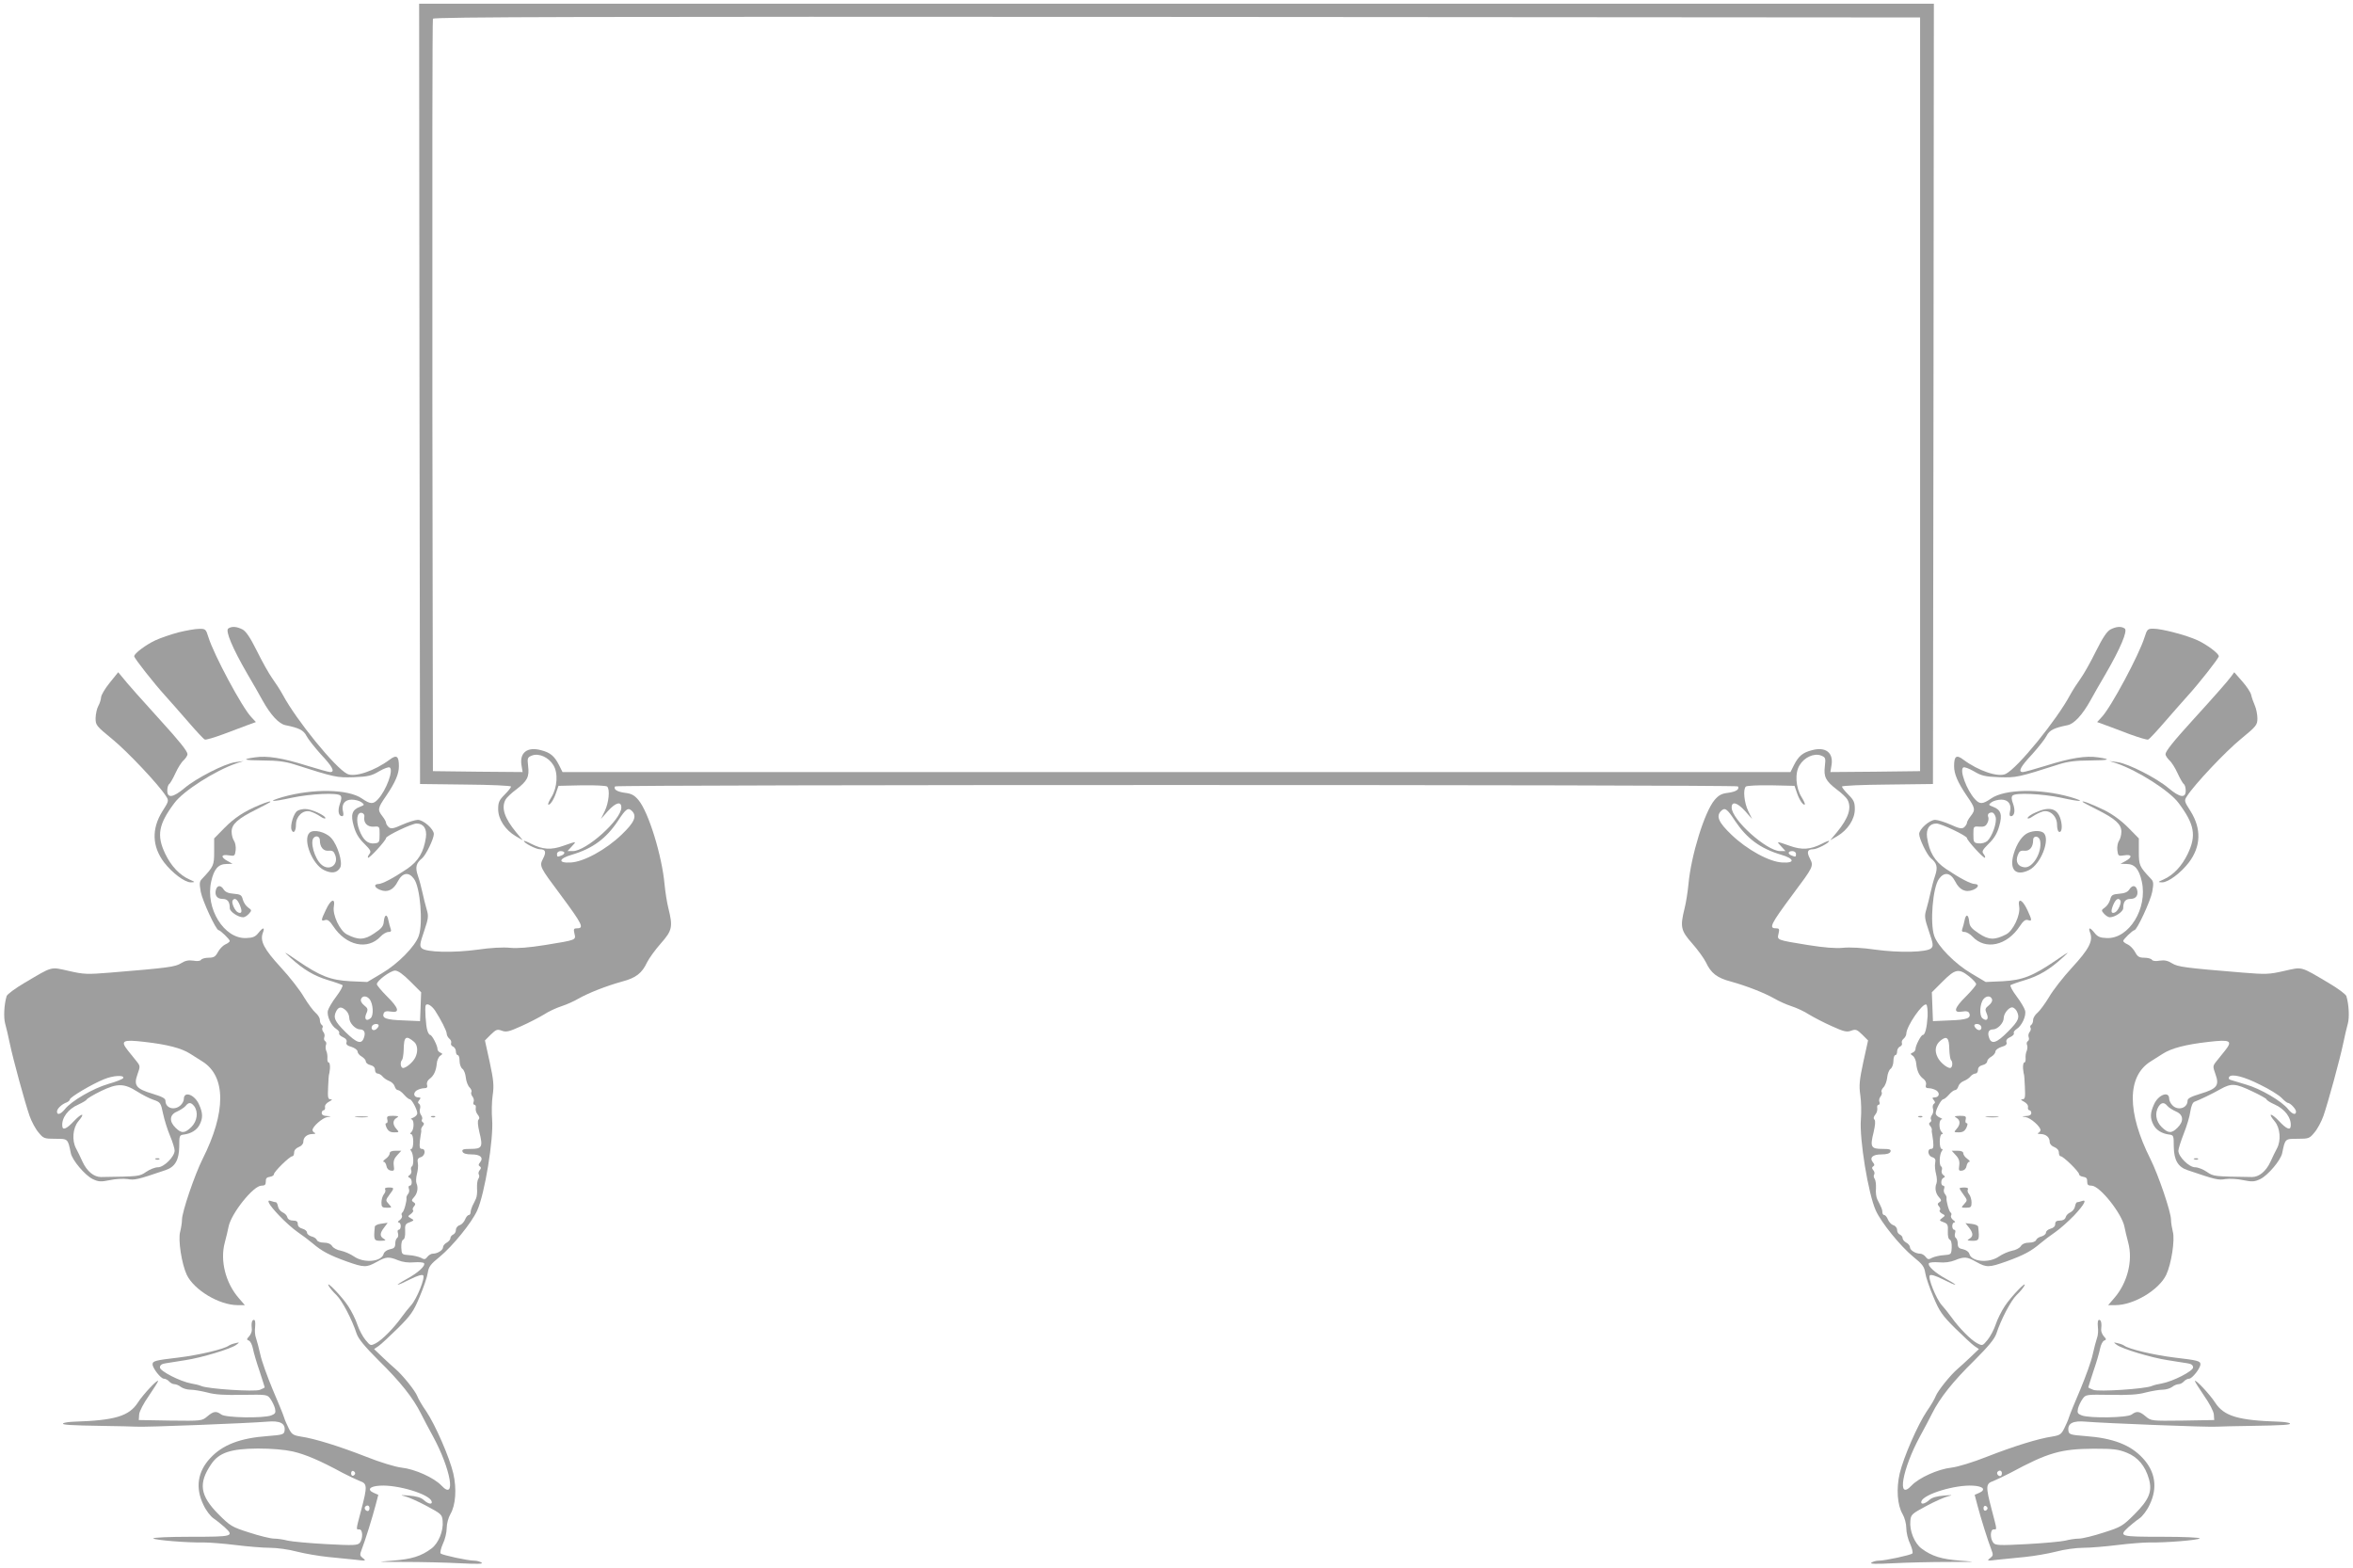 <?xml version="1.0" standalone="no"?>
<!DOCTYPE svg PUBLIC "-//W3C//DTD SVG 20010904//EN"
 "http://www.w3.org/TR/2001/REC-SVG-20010904/DTD/svg10.dtd">
<svg version="1.0" xmlns="http://www.w3.org/2000/svg"
 width="1280pt" height="853pt" viewBox="0 0 1280 853"
 preserveAspectRatio="xMidYMid meet">
<g transform="translate(0,853) scale(0.1,-0.1)"
fill="#9e9e9e" stroke="none">
<path d="M2282 6388 l3 -2123 248 -3 c136 -1 247 -6 247 -11 0 -5 -16 -25 -35
-44 -30 -30 -35 -42 -35 -79 0 -54 38 -113 96 -147 l38 -22 -36 43 c-64 78
-82 133 -58 178 6 11 32 36 58 55 61 47 72 69 65 127 -5 44 -4 48 21 58 37 14
90 -9 116 -52 27 -42 22 -122 -10 -174 -12 -19 -20 -37 -18 -40 8 -8 30 24 43
63 l13 38 128 3 c71 1 132 -2 137 -7 16 -16 9 -87 -13 -133 l-21 -43 38 43
c43 47 73 55 73 19 0 -66 -191 -237 -264 -237 l-29 0 23 25 c28 30 29 30 -45
4 -67 -24 -113 -21 -176 11 -21 11 -39 18 -39 15 0 -11 66 -45 87 -45 31 0 36
-15 17 -51 -21 -41 -18 -45 94 -195 121 -163 131 -184 91 -184 -18 0 -20 -4
-14 -29 8 -35 13 -34 -160 -62 -88 -14 -150 -19 -191 -15 -37 4 -107 0 -175
-10 -131 -18 -283 -15 -305 8 -12 12 -10 25 13 92 24 71 25 82 14 119 -7 23
-17 65 -23 92 -6 28 -17 69 -25 92 -15 45 -10 67 23 94 21 17 64 106 64 132 0
27 -57 77 -87 77 -14 0 -52 -12 -84 -26 -48 -22 -62 -24 -74 -14 -8 7 -15 18
-15 24 0 6 -9 22 -20 36 -27 35 -26 43 21 111 50 74 69 119 69 161 0 56 -13
64 -51 35 -82 -61 -190 -97 -230 -77 -66 33 -278 294 -351 431 -13 24 -39 64
-57 89 -18 25 -55 91 -83 148 -37 74 -59 107 -79 118 -32 16 -58 18 -77 5 -18
-11 23 -108 103 -246 32 -55 70 -120 83 -145 44 -79 89 -128 125 -135 74 -15
98 -27 114 -58 9 -18 45 -63 79 -101 63 -67 78 -96 50 -96 -8 0 -65 16 -127
35 -133 42 -216 55 -282 45 -76 -11 -63 -16 46 -17 74 0 120 -6 167 -21 222
-71 232 -73 325 -70 77 3 97 8 137 32 26 15 52 25 58 21 22 -14 -19 -124 -63
-172 -26 -29 -42 -29 -88 3 -75 52 -267 55 -432 8 -88 -26 -60 -28 49 -4 104
22 249 29 266 12 7 -7 6 -21 -3 -45 -13 -36 -8 -67 12 -67 7 0 9 9 5 25 -10
39 9 65 47 65 18 0 42 -6 53 -14 18 -14 18 -15 -8 -25 -43 -16 -52 -43 -33
-107 11 -39 28 -66 57 -94 34 -34 38 -42 28 -55 -7 -9 -11 -18 -8 -21 6 -6 98
94 98 107 0 12 140 79 166 79 38 0 57 -28 51 -75 -12 -81 -41 -130 -103 -172
-76 -51 -135 -82 -156 -82 -27 -1 -21 -20 10 -32 40 -16 73 0 96 46 25 48 59
54 88 14 34 -45 50 -241 26 -310 -19 -57 -114 -153 -201 -204 l-79 -47 -91 4
c-109 6 -164 27 -290 113 -76 52 -79 53 -37 15 71 -65 129 -99 205 -122 38
-11 73 -24 78 -27 4 -4 -11 -32 -33 -61 -23 -30 -43 -65 -46 -77 -8 -29 18
-84 46 -101 11 -7 18 -17 15 -22 -3 -6 5 -15 20 -22 16 -7 24 -17 20 -28 -4
-11 4 -19 27 -25 18 -6 33 -17 33 -25 0 -8 10 -21 23 -28 12 -7 22 -19 22 -26
0 -8 11 -17 25 -20 16 -4 25 -13 25 -26 0 -11 6 -20 14 -20 7 0 20 -7 27 -16
7 -9 24 -20 37 -25 13 -5 26 -18 29 -29 3 -11 11 -20 17 -20 7 0 22 -11 34
-25 12 -14 26 -25 31 -25 11 0 41 -56 41 -77 0 -7 -10 -18 -22 -23 -13 -5 -17
-9 -10 -9 15 -1 16 -53 0 -69 -8 -8 -8 -12 -1 -12 6 0 11 -18 11 -40 0 -22 -4
-40 -10 -40 -7 0 -7 -4 -1 -12 13 -18 15 -75 4 -83 -6 -3 -7 -13 -4 -21 3 -9
0 -20 -8 -26 -11 -7 -11 -11 -1 -15 15 -6 16 -43 1 -43 -6 0 -8 -7 -5 -16 4
-9 2 -22 -4 -29 -6 -7 -10 -17 -9 -21 3 -16 -13 -74 -22 -80 -5 -3 -6 -10 -3
-16 4 -6 -1 -17 -11 -25 -11 -7 -13 -13 -7 -13 7 0 12 -9 12 -20 0 -11 -5 -20
-11 -20 -6 0 -8 -8 -4 -19 3 -11 1 -22 -5 -26 -5 -3 -10 -17 -10 -31 0 -19 -6
-26 -29 -30 -17 -4 -31 -14 -34 -25 -11 -43 -106 -52 -160 -15 -20 14 -53 28
-72 32 -20 3 -42 15 -48 25 -8 12 -23 19 -45 19 -19 0 -35 6 -38 14 -3 8 -16
17 -30 20 -13 4 -24 13 -24 21 0 8 -11 17 -25 21 -16 4 -25 13 -25 25 0 14 -7
19 -26 19 -16 0 -28 7 -31 18 -2 10 -14 22 -26 27 -12 6 -23 20 -25 33 -2 12
-7 22 -12 22 -5 0 -15 3 -24 6 -31 12 -15 -18 42 -78 31 -33 77 -74 102 -91
25 -17 61 -44 81 -61 49 -42 90 -64 184 -98 96 -34 108 -34 164 -3 51 29 66
30 117 9 25 -10 55 -14 87 -11 26 2 50 0 54 -5 8 -15 -34 -53 -97 -87 -72 -40
-57 -40 22 0 38 19 64 27 70 21 12 -12 -34 -127 -65 -162 -13 -14 -36 -43 -52
-65 -42 -59 -106 -124 -140 -142 -29 -15 -30 -15 -57 18 -15 18 -35 56 -44 83
-9 28 -32 74 -50 101 -34 52 -124 145 -106 110 6 -11 24 -33 42 -50 31 -30 85
-133 110 -210 10 -29 43 -69 120 -146 117 -115 187 -203 230 -289 15 -30 44
-85 65 -123 98 -180 128 -356 46 -268 -40 42 -143 89 -216 97 -35 4 -117 29
-195 60 -146 57 -278 98 -353 109 -42 7 -50 12 -66 44 -10 20 -22 47 -26 61
-4 14 -32 82 -62 152 -29 70 -60 155 -67 190 -8 35 -18 74 -23 88 -6 14 -8 42
-5 63 2 23 0 37 -7 37 -11 0 -15 -19 -11 -53 1 -10 -6 -27 -15 -37 -14 -15
-14 -18 -1 -23 8 -3 18 -23 22 -44 4 -21 20 -76 36 -122 15 -47 28 -86 28 -88
0 -2 -12 -8 -27 -14 -30 -11 -280 5 -318 21 -11 5 -36 11 -55 14 -60 11 -170
67 -170 87 0 13 10 20 33 23 17 3 66 10 107 17 86 13 246 61 275 83 19 14 19
15 -5 9 -14 -3 -29 -9 -35 -13 -25 -19 -160 -51 -273 -65 -129 -15 -142 -19
-142 -37 0 -21 45 -78 61 -78 9 0 22 -7 29 -15 7 -8 20 -15 29 -15 9 0 25 -7
35 -15 11 -8 34 -15 52 -15 18 0 59 -7 91 -15 42 -12 96 -15 192 -13 133 2
135 2 152 -22 10 -14 21 -37 25 -52 5 -24 2 -29 -21 -38 -43 -16 -247 -13
-271 5 -27 20 -42 19 -76 -10 -30 -25 -31 -25 -202 -23 l-171 3 2 30 c1 17 24
61 53 102 27 40 50 76 50 80 0 14 -82 -73 -110 -117 -48 -74 -125 -97 -347
-104 -29 -1 -55 -5 -59 -9 -9 -8 32 -11 221 -14 77 -1 156 -3 175 -4 42 -4
617 19 711 27 73 7 103 -9 97 -50 -3 -19 -11 -22 -90 -28 -153 -11 -248 -48
-315 -121 -68 -73 -81 -161 -37 -252 14 -31 39 -64 57 -76 18 -12 44 -34 59
-47 54 -50 46 -52 -183 -52 -116 0 -208 -4 -205 -9 6 -9 186 -24 276 -22 30 0
108 -6 172 -14 64 -8 148 -15 186 -15 38 0 104 -9 148 -21 43 -11 120 -24 169
-29 50 -5 117 -12 150 -15 55 -7 58 -6 40 8 -18 14 -19 18 -7 49 17 43 56 167
75 239 l15 57 -25 11 c-38 17 -22 36 34 39 97 6 268 -46 281 -85 6 -20 -19
-15 -43 7 -14 13 -40 21 -80 24 -44 4 -51 3 -25 -3 19 -4 73 -28 120 -53 82
-44 85 -47 88 -83 5 -53 -23 -121 -61 -149 -56 -42 -108 -58 -212 -66 -93 -7
-88 -7 65 -7 91 0 226 -3 300 -7 95 -5 131 -4 120 3 -8 6 -26 11 -40 11 -35 0
-173 30 -183 39 -4 4 1 27 12 52 12 24 21 63 21 86 0 24 9 57 20 76 29 49 35
138 16 221 -21 89 -98 265 -147 338 -22 31 -44 69 -49 83 -11 29 -80 115 -120
149 -13 11 -45 40 -70 64 l-45 43 25 17 c13 9 60 53 105 97 70 70 85 91 118
171 21 49 41 108 44 130 5 33 15 47 65 87 71 59 173 184 204 252 41 91 90 389
81 497 -3 36 -2 95 3 129 8 53 5 83 -16 181 l-26 118 32 32 c29 28 35 30 60
21 24 -9 40 -5 106 25 43 19 98 48 123 63 24 16 67 36 95 45 28 9 70 28 92 41
56 32 154 70 237 93 76 20 109 45 137 105 11 22 44 68 75 103 62 70 66 90 41
191 -8 31 -17 90 -21 131 -14 155 -87 393 -142 458 -22 26 -38 35 -73 39 -44
6 -64 19 -54 35 7 10 6101 10 6108 0 10 -16 -10 -29 -54 -35 -35 -4 -51 -13
-73 -39 -55 -65 -128 -303 -142 -458 -4 -41 -13 -100 -21 -131 -25 -101 -21
-121 41 -191 31 -35 64 -81 75 -103 28 -60 61 -85 137 -105 83 -23 181 -61
237 -93 22 -13 64 -32 92 -41 28 -9 71 -29 95 -45 25 -15 80 -44 123 -63 66
-30 82 -34 106 -25 25 9 31 7 60 -21 l32 -32 -26 -118 c-21 -98 -24 -128 -16
-181 5 -34 6 -93 3 -129 -9 -108 40 -406 81 -497 31 -68 133 -193 204 -252 50
-40 60 -54 65 -87 3 -22 23 -81 44 -130 33 -80 48 -101 118 -171 45 -44 92
-88 105 -97 l25 -17 -45 -43 c-25 -24 -57 -53 -70 -64 -40 -34 -109 -120 -120
-149 -5 -14 -27 -52 -49 -83 -49 -73 -126 -249 -147 -338 -19 -83 -13 -172 16
-221 11 -19 20 -52 20 -76 0 -23 9 -62 21 -86 11 -25 16 -48 12 -52 -10 -9
-148 -39 -183 -39 -14 0 -32 -5 -40 -11 -11 -7 25 -8 120 -3 74 4 209 7 300 7
153 0 158 0 65 7 -104 8 -156 24 -212 66 -38 28 -66 96 -61 149 3 36 6 39 88
83 47 25 101 49 120 53 26 6 19 7 -25 3 -40 -3 -66 -11 -80 -24 -24 -22 -49
-27 -43 -7 13 39 184 91 281 85 56 -3 72 -22 34 -39 l-25 -11 15 -57 c19 -72
58 -196 75 -239 12 -31 11 -35 -7 -49 -18 -14 -15 -15 40 -8 33 3 101 10 150
15 50 5 126 18 169 29 44 12 110 21 148 21 38 0 122 7 186 15 64 8 142 14 172
14 90 -2 270 13 276 22 3 5 -89 9 -205 9 -229 0 -237 2 -183 52 15 13 41 35
59 47 18 12 43 45 57 76 44 91 31 179 -37 252 -67 73 -162 110 -315 121 -79 6
-87 9 -90 28 -6 41 24 57 97 50 94 -8 669 -31 711 -27 19 1 98 3 175 4 189 3
230 6 221 14 -4 4 -30 8 -59 9 -222 7 -299 30 -347 104 -28 44 -110 131 -110
117 0 -4 23 -40 50 -80 29 -41 52 -85 53 -102 l2 -30 -171 -3 c-171 -2 -172
-2 -202 23 -34 29 -49 30 -76 10 -24 -18 -228 -21 -271 -5 -23 9 -26 14 -21
38 4 15 15 38 25 52 17 24 19 24 152 22 96 -2 150 1 192 13 32 8 73 15 91 15
18 0 41 7 52 15 10 8 26 15 35 15 9 0 22 7 29 15 7 8 20 15 29 15 16 0 61 57
61 78 0 18 -13 22 -142 37 -113 14 -248 46 -273 65 -5 4 -21 10 -35 13 -24 6
-24 5 -5 -9 29 -22 189 -70 275 -83 41 -7 90 -14 108 -17 22 -3 32 -10 32 -23
0 -20 -110 -76 -170 -87 -19 -3 -44 -9 -55 -14 -38 -16 -288 -32 -317 -21 -16
6 -28 12 -28 14 0 2 13 41 28 88 16 46 32 101 36 122 4 21 14 41 22 44 13 5
13 8 -1 23 -9 10 -16 27 -15 37 4 34 0 53 -11 53 -7 0 -9 -14 -7 -37 3 -21 1
-49 -5 -63 -5 -14 -15 -53 -23 -88 -7 -35 -38 -120 -67 -190 -30 -70 -58 -138
-62 -152 -4 -14 -16 -41 -26 -61 -16 -32 -24 -37 -66 -44 -75 -11 -207 -52
-353 -109 -78 -31 -160 -56 -195 -60 -73 -8 -176 -55 -216 -97 -82 -88 -52 88
46 268 21 38 50 93 65 123 43 86 113 174 230 289 77 77 110 117 120 146 25 77
79 180 110 210 18 17 36 39 42 50 18 35 -72 -58 -106 -110 -18 -27 -41 -73
-50 -101 -9 -27 -29 -65 -44 -83 -27 -33 -28 -33 -57 -18 -34 18 -98 83 -140
142 -16 22 -39 51 -52 65 -31 35 -77 150 -65 162 6 6 32 -2 70 -21 79 -40 94
-40 22 0 -63 34 -105 72 -97 87 4 5 28 7 54 5 32 -3 62 1 87 11 51 21 66 20
117 -9 56 -31 68 -31 164 3 94 34 135 56 184 98 20 17 56 44 81 61 25 17 71
58 103 91 56 60 72 90 41 78 -9 -3 -19 -6 -24 -6 -5 0 -10 -10 -12 -22 -2 -13
-13 -27 -25 -33 -12 -5 -24 -17 -26 -27 -3 -11 -15 -18 -31 -18 -19 0 -26 -5
-26 -19 0 -12 -9 -21 -25 -25 -14 -4 -25 -13 -25 -21 0 -8 -11 -17 -24 -21
-14 -3 -27 -12 -30 -20 -3 -8 -19 -14 -38 -14 -22 0 -37 -7 -45 -19 -6 -10
-28 -22 -48 -25 -19 -4 -52 -18 -72 -32 -54 -37 -149 -28 -160 15 -3 11 -17
21 -34 25 -23 4 -29 11 -29 30 0 14 -5 28 -10 31 -6 4 -8 15 -5 26 4 11 2 19
-4 19 -6 0 -11 9 -11 20 0 11 5 20 12 20 6 0 4 6 -7 13 -10 8 -15 19 -11 25 3
6 2 13 -3 16 -9 6 -25 64 -22 80 1 4 -3 14 -9 21 -6 7 -8 20 -4 29 3 9 1 16
-5 16 -15 0 -14 37 2 43 9 4 9 8 -2 15 -8 6 -11 17 -8 26 3 8 2 18 -4 21 -11
8 -9 65 4 83 6 8 6 12 -1 12 -6 0 -10 18 -10 40 0 22 5 40 11 40 7 0 7 4 -1
12 -16 16 -15 68 1 69 6 0 2 4 -10 9 -13 5 -23 16 -23 23 0 21 30 77 41 77 5
0 19 11 31 25 12 14 27 25 34 25 6 0 14 9 17 20 3 11 16 24 29 29 13 5 30 16
37 25 7 9 20 16 27 16 8 0 14 9 14 20 0 13 9 22 25 26 14 3 25 12 25 20 0 7
10 19 23 26 12 7 22 20 22 28 0 8 15 19 33 25 23 6 31 14 27 25 -4 11 4 21 20
28 15 7 23 16 20 22 -3 5 4 15 15 22 28 17 54 72 46 101 -3 12 -23 47 -46 77
-22 29 -37 57 -33 61 5 3 40 16 78 27 76 23 134 57 205 122 42 38 39 37 -37
-15 -126 -86 -181 -107 -290 -113 l-91 -4 -79 47 c-87 51 -182 147 -201 204
-24 69 -8 265 26 310 29 40 63 34 88 -14 23 -46 56 -62 97 -46 30 12 36 31 10
32 -22 0 -81 31 -157 82 -62 42 -91 91 -103 172 -6 47 13 75 51 75 26 0 166
-67 166 -79 0 -13 92 -113 98 -107 3 3 -1 12 -8 21 -10 13 -6 21 28 55 29 28
46 55 57 94 19 64 10 91 -33 107 -26 10 -26 11 -8 25 11 8 35 14 53 14 38 0
57 -26 47 -65 -4 -16 -2 -25 5 -25 20 0 25 31 12 67 -9 24 -10 38 -3 45 17 17
162 10 266 -12 109 -24 137 -22 49 4 -165 47 -357 44 -432 -8 -46 -32 -62 -32
-88 -3 -44 48 -85 158 -63 172 6 4 32 -6 58 -21 40 -24 60 -29 137 -32 93 -3
103 -1 325 70 47 15 93 21 167 21 109 1 122 6 46 17 -66 10 -149 -3 -282 -45
-62 -19 -119 -35 -127 -35 -28 0 -13 29 50 96 34 38 70 83 79 101 16 31 40 43
114 58 36 7 81 56 125 135 13 25 51 90 83 145 80 138 121 235 103 246 -19 13
-45 11 -77 -5 -20 -11 -42 -44 -79 -118 -28 -57 -65 -123 -83 -148 -18 -25
-44 -65 -57 -89 -73 -137 -285 -398 -351 -431 -40 -20 -148 16 -230 77 -38 29
-51 21 -51 -35 0 -42 19 -87 69 -161 47 -68 48 -76 21 -111 -11 -14 -20 -30
-20 -36 0 -6 -7 -17 -15 -24 -12 -10 -26 -8 -74 14 -32 14 -70 26 -84 26 -30
0 -87 -50 -87 -77 0 -26 43 -115 64 -132 33 -27 38 -49 23 -94 -8 -23 -19 -64
-25 -92 -6 -27 -16 -69 -23 -92 -11 -37 -10 -48 14 -119 23 -67 25 -80 13 -92
-22 -23 -174 -26 -305 -8 -68 10 -138 14 -175 10 -41 -4 -103 1 -191 15 -173
28 -168 27 -160 62 6 25 4 29 -14 29 -40 0 -30 21 91 184 112 150 115 154 94
195 -19 36 -14 51 17 51 21 0 87 34 87 45 0 3 -18 -4 -39 -15 -63 -32 -109
-35 -176 -11 -74 26 -73 26 -45 -4 l23 -25 -29 0 c-73 0 -264 171 -264 237 0
36 30 28 73 -19 l38 -43 -21 43 c-22 46 -29 117 -13 133 5 5 66 8 137 7 l128
-3 13 -38 c13 -39 35 -71 43 -63 2 3 -6 21 -18 40 -32 52 -37 132 -10 174 26
43 79 66 116 52 25 -10 26 -14 21 -58 -7 -58 4 -80 65 -127 26 -19 52 -44 58
-55 24 -45 6 -100 -58 -178 l-36 -43 38 22 c58 34 96 93 96 147 0 37 -5 49
-35 79 -19 19 -35 39 -35 44 0 5 111 10 248 11 l247 3 3 2123 2 2122 -4120 0
-4120 0 2 -2122z m8163 -3 l0 -2050 -244 -3 -244 -2 6 36 c12 70 -32 103 -106
83 -51 -13 -73 -32 -98 -81 l-19 -38 -3340 0 -3340 0 -19 38 c-25 49 -47 68
-98 81 -74 20 -118 -13 -106 -83 l6 -36 -244 2 -244 3 -3 2040 c-1 1122 0
2046 3 2053 3 10 818 12 4047 10 l4043 -3 0 -2050z m-7007 -2267 c28 -28 13
-62 -56 -128 -85 -82 -207 -149 -278 -152 -70 -4 -66 21 6 42 115 34 188 89
252 185 43 66 55 74 76 53z m6000 -53 c64 -96 137 -151 252 -185 72 -21 76
-46 6 -42 -71 3 -193 70 -278 152 -69 66 -84 100 -56 128 21 21 33 13 76 -53z
m-7456 22 c-6 -33 17 -57 51 -54 32 2 32 2 32 -43 0 -42 -2 -45 -28 -48 -36
-4 -62 18 -83 74 -19 51 -12 97 14 92 10 -2 16 -11 14 -21z m8874 -2 c8 -31
-19 -105 -45 -130 -11 -9 -31 -15 -48 -13 -26 3 -28 6 -28 48 0 45 0 45 32 43
24 -2 35 2 43 18 7 11 9 27 6 34 -6 15 2 25 20 25 8 0 16 -11 20 -25z m-7786
-194 c0 -5 -7 -12 -16 -15 -22 -9 -24 -8 -24 9 0 8 9 15 20 15 11 0 20 -4 20
-9z m6700 -6 c0 -17 -2 -18 -24 -9 -23 9 -20 24 4 24 11 0 20 -7 20 -15z
m-7538 -694 l59 -59 -3 -78 -3 -79 -90 4 c-94 3 -118 12 -108 38 4 11 15 14
39 10 51 -9 44 19 -21 83 -30 30 -55 60 -55 66 0 19 73 73 99 74 16 0 43 -19
83 -59z m8479 28 c21 -17 39 -36 39 -43 0 -6 -25 -36 -55 -66 -65 -64 -72 -92
-21 -83 24 4 35 1 39 -10 10 -26 -14 -35 -108 -38 l-90 -4 -3 79 -3 78 59 59
c68 68 87 72 143 28z m-8701 -124 c20 -24 24 -89 6 -104 -23 -20 -37 -5 -23
26 10 22 8 28 -12 44 -14 11 -21 25 -17 34 7 19 30 19 46 0z m8826 0 c4 -9 -3
-23 -17 -34 -20 -16 -22 -22 -12 -44 14 -31 0 -46 -23 -26 -18 15 -14 80 6
104 16 19 39 19 46 0z m-8469 -63 c30 -46 63 -110 63 -125 0 -8 6 -20 14 -27
8 -6 13 -17 10 -24 -3 -8 2 -16 10 -19 9 -4 16 -16 16 -27 0 -11 5 -20 10 -20
6 0 10 -14 10 -31 0 -18 7 -37 15 -43 9 -6 17 -28 19 -48 2 -20 11 -44 20 -53
9 -9 14 -21 10 -26 -3 -6 0 -16 6 -24 7 -8 10 -22 6 -30 -3 -8 -1 -15 5 -15 6
0 9 -8 7 -18 -2 -11 3 -27 11 -36 9 -11 11 -20 4 -27 -6 -6 -4 -30 5 -69 20
-80 14 -90 -47 -90 -41 0 -49 -3 -45 -15 4 -10 20 -15 50 -15 48 0 66 -18 45
-44 -9 -10 -9 -16 -1 -21 8 -5 8 -11 0 -20 -7 -8 -9 -19 -5 -25 4 -6 2 -16 -3
-23 -5 -7 -8 -29 -7 -51 2 -21 -1 -47 -6 -57 -5 -11 -13 -28 -19 -39 -5 -11
-10 -27 -10 -35 0 -8 -5 -15 -10 -15 -6 0 -15 -11 -20 -24 -5 -13 -18 -27 -29
-31 -12 -3 -21 -15 -21 -26 0 -11 -7 -22 -15 -25 -8 -4 -15 -12 -15 -20 0 -7
-9 -18 -20 -24 -11 -6 -20 -17 -20 -25 0 -16 -30 -35 -56 -35 -9 0 -22 -8 -29
-17 -11 -15 -17 -16 -36 -5 -13 6 -42 13 -64 14 -39 3 -40 4 -42 41 -1 23 3
40 10 43 8 3 12 20 11 45 -2 35 1 42 25 50 24 10 25 11 7 21 -19 11 -19 11 -1
24 10 8 16 17 12 20 -4 4 -2 14 5 21 9 11 9 16 -2 23 -12 7 -12 12 2 27 19 21
24 51 14 75 -4 9 -3 32 2 51 5 19 8 46 5 60 -4 19 0 27 16 32 24 7 29 45 6 45
-12 0 -14 9 -11 43 3 23 6 44 7 47 1 3 1 9 0 14 -1 4 3 14 9 21 8 9 8 15 0 20
-6 3 -8 11 -4 16 3 5 0 16 -6 24 -6 8 -9 23 -5 34 3 10 1 22 -5 26 -8 5 -8 11
1 21 9 11 8 14 -4 14 -25 0 -32 22 -12 37 11 7 29 13 41 13 17 0 21 5 17 19
-3 11 3 24 14 32 23 17 35 43 39 83 1 16 9 35 18 42 15 10 15 12 1 18 -8 3
-15 12 -15 19 0 19 -30 77 -40 77 -4 0 -11 10 -15 23 -9 26 -15 129 -9 139 8
12 32 -2 51 -30z m8119 -30 c-4 -63 -14 -102 -26 -102 -10 0 -40 -58 -40 -77
0 -7 -7 -16 -15 -19 -14 -6 -14 -8 1 -18 9 -7 17 -26 18 -42 4 -40 16 -66 39
-83 11 -8 17 -21 14 -32 -4 -14 0 -19 17 -19 12 0 30 -6 41 -13 20 -15 13 -37
-12 -37 -12 0 -13 -3 -4 -14 9 -10 9 -16 1 -21 -6 -4 -8 -16 -5 -26 4 -11 1
-26 -5 -34 -6 -8 -9 -19 -6 -24 4 -5 2 -13 -4 -16 -8 -5 -8 -11 0 -20 6 -7 10
-17 9 -21 -1 -5 -1 -11 0 -14 1 -3 4 -24 7 -47 3 -34 1 -43 -11 -43 -23 0 -18
-38 6 -45 16 -5 20 -13 16 -32 -3 -14 0 -41 5 -60 5 -19 6 -42 2 -51 -10 -24
-5 -54 14 -75 14 -15 14 -20 2 -27 -11 -7 -11 -12 -2 -23 7 -7 9 -17 4 -21 -4
-4 2 -12 12 -18 19 -10 19 -11 1 -24 -17 -13 -16 -14 8 -23 22 -8 25 -15 23
-50 -1 -25 3 -42 11 -45 7 -3 11 -20 10 -43 -2 -37 -3 -38 -42 -41 -22 -1 -51
-8 -64 -14 -19 -11 -25 -10 -36 5 -7 9 -20 17 -29 17 -26 0 -56 19 -56 35 0 8
-9 19 -20 25 -11 6 -20 17 -20 24 0 8 -7 16 -15 20 -8 3 -15 14 -15 25 0 11
-9 23 -21 26 -11 4 -24 18 -29 31 -5 13 -14 24 -20 24 -5 0 -10 7 -10 15 0 15
-4 24 -28 71 -6 12 -9 39 -7 60 1 22 -2 44 -7 51 -5 7 -7 17 -3 23 4 6 2 17
-5 25 -8 9 -8 15 0 20 8 5 8 11 -1 21 -21 26 -3 44 45 44 30 0 46 5 50 15 4
12 -4 15 -45 15 -61 0 -67 10 -47 90 9 39 11 63 5 69 -7 7 -5 16 4 27 8 9 13
25 11 36 -2 10 1 18 7 18 6 0 8 7 5 15 -4 8 -1 22 6 30 6 8 9 18 6 24 -4 5 1
17 10 26 9 9 18 33 20 53 2 20 10 42 19 48 8 6 15 25 15 43 0 17 5 31 10 31 6
0 10 9 10 20 0 11 7 23 16 27 8 3 13 11 10 19 -3 7 2 18 10 24 8 7 14 19 14
26 0 41 90 171 109 159 5 -3 8 -31 7 -63z m-8604 31 c10 -9 18 -27 18 -40 0
-28 33 -63 59 -63 23 0 31 -18 20 -47 -13 -36 -39 -27 -101 34 -58 58 -67 78
-48 114 13 23 28 24 52 2z m9088 -2 c19 -36 11 -55 -47 -113 -61 -62 -89 -71
-102 -35 -11 29 -3 47 20 47 26 0 59 35 59 62 0 24 27 58 46 58 7 0 18 -9 24
-19z m-8910 -80 c0 -5 -6 -14 -14 -20 -16 -13 -32 2 -21 19 8 12 35 13 35 1z
m8715 -1 c11 -17 -5 -32 -21 -19 -8 6 -14 15 -14 20 0 12 27 11 35 -1z m-8522
-88 c19 -17 22 -53 6 -85 -13 -26 -49 -56 -66 -57 -14 0 -18 32 -6 44 4 4 8
29 9 55 1 73 12 81 57 43z m8351 -41 c1 -27 5 -53 9 -57 12 -12 8 -44 -5 -44
-18 1 -54 31 -67 57 -19 37 -13 70 16 93 34 27 46 15 47 -49z m-9011 -2187
c69 -16 147 -49 272 -117 33 -17 75 -37 93 -44 40 -14 41 -28 7 -157 -30 -114
-29 -106 -10 -106 19 0 20 -49 3 -72 -12 -15 -32 -16 -183 -8 -93 5 -188 14
-210 19 -22 6 -56 11 -74 11 -19 0 -80 15 -135 33 -95 30 -104 36 -168 100
-100 101 -110 168 -39 272 42 63 107 84 254 85 74 0 145 -6 190 -16z m9977 -7
c60 -24 100 -72 120 -143 19 -67 1 -112 -78 -191 -64 -64 -73 -70 -168 -100
-55 -18 -116 -33 -135 -33 -18 0 -52 -5 -74 -11 -22 -5 -116 -14 -210 -19
-151 -8 -171 -7 -182 8 -18 23 -17 72 2 72 19 0 20 -8 -10 106 -34 129 -33
143 8 157 17 7 59 27 92 44 206 111 275 131 455 132 107 0 133 -3 180 -22z
m-9638 -112 c0 -5 -5 -11 -11 -13 -6 -2 -11 4 -11 13 0 9 5 15 11 13 6 -2 11
-8 11 -13z m8958 0 c0 -8 -4 -15 -9 -15 -13 0 -22 16 -14 24 11 11 23 6 23 -9z
m-8880 -190 c0 -8 -4 -15 -9 -15 -13 0 -22 16 -14 24 11 11 23 6 23 -9z m8802
0 c0 -5 -5 -11 -11 -13 -6 -2 -11 4 -11 13 0 9 5 15 11 13 6 -2 11 -8 11 -13z"/>
<path d="M2348 2453 c7 -3 16 -2 19 1 4 3 -2 6 -13 5 -11 0 -14 -3 -6 -6z"/>
<path d="M10438 2453 c7 -3 16 -2 19 1 4 3 -2 6 -13 5 -11 0 -14 -3 -6 -6z"/>
<path d="M971 5090 c-41 -11 -97 -30 -125 -43 -52 -24 -116 -72 -116 -87 0
-11 109 -149 169 -215 25 -28 82 -92 125 -142 44 -51 84 -94 90 -96 6 -3 52
11 101 29 50 19 109 41 133 50 l44 16 -25 27 c-50 52 -204 340 -233 434 -14
45 -16 47 -52 46 -20 0 -70 -9 -111 -19z"/>
<path d="M11666 5063 c-29 -94 -183 -382 -233 -434 l-25 -27 44 -16 c24 -9 84
-31 133 -50 50 -18 95 -32 101 -29 6 2 46 45 90 96 43 50 100 114 125 142 60
66 169 204 169 215 0 15 -64 63 -116 87 -61 28 -195 63 -240 63 -31 0 -34 -3
-48 -47z"/>
<path d="M597 4816 c-26 -32 -47 -68 -47 -79 -1 -12 -7 -33 -15 -47 -8 -14
-14 -43 -15 -66 0 -39 3 -43 91 -115 82 -67 252 -247 292 -310 16 -24 16 -27
-20 -83 -59 -95 -56 -191 10 -278 44 -57 112 -108 145 -108 26 1 25 1 -8 16
-52 23 -99 72 -131 139 -48 100 -37 161 50 277 49 66 222 176 336 215 l40 13
-44 -6 c-59 -8 -213 -87 -277 -141 -62 -52 -94 -57 -94 -14 0 17 5 33 11 36 5
4 20 30 33 58 13 29 33 61 45 71 11 11 21 26 21 33 0 16 -43 70 -145 182 -93
102 -189 210 -212 240 l-20 24 -46 -57z"/>
<path d="M12138 4851 c-17 -24 -91 -108 -213 -242 -102 -112 -145 -166 -145
-182 0 -7 10 -22 21 -33 12 -10 32 -42 45 -71 13 -28 28 -54 33 -58 6 -3 11
-19 11 -36 0 -43 -32 -38 -94 14 -64 54 -218 133 -277 141 l-44 6 40 -13 c114
-39 287 -149 336 -215 87 -116 98 -177 50 -277 -32 -67 -79 -116 -131 -139
-33 -15 -34 -15 -8 -16 33 0 101 51 145 108 66 87 69 183 10 278 -36 56 -36
59 -20 83 40 63 210 243 292 310 85 70 91 77 91 113 0 20 -6 52 -14 70 -8 18
-17 44 -20 58 -3 14 -25 47 -49 74 l-43 49 -16 -22z"/>
<path d="M1410 4150 c-80 -33 -134 -68 -190 -125 l-55 -56 0 -72 c0 -75 -3
-81 -66 -148 -14 -14 -15 -25 -7 -70 9 -49 83 -209 97 -209 9 0 61 -50 61 -59
0 -4 -11 -13 -25 -19 -13 -6 -31 -25 -40 -42 -13 -24 -22 -30 -50 -30 -18 0
-37 -5 -41 -11 -4 -7 -21 -9 -42 -5 -26 4 -45 0 -67 -14 -32 -20 -69 -25 -385
-51 -124 -10 -143 -10 -225 9 -103 23 -86 27 -242 -65 -51 -30 -94 -62 -97
-72 -14 -46 -17 -117 -8 -149 6 -21 17 -68 25 -107 19 -91 83 -324 108 -396
11 -31 33 -72 49 -90 26 -32 31 -34 91 -34 69 0 68 1 84 -77 7 -39 78 -122
119 -142 32 -15 44 -16 93 -6 31 7 74 9 96 6 39 -7 53 -4 206 48 53 17 75 55
76 129 0 59 1 62 25 65 39 5 71 24 86 54 18 35 18 63 -3 109 -24 55 -83 76
-83 30 0 -10 -8 -25 -18 -34 -33 -30 -82 -16 -82 25 0 13 -18 22 -70 38 -90
27 -104 45 -82 106 15 42 15 45 -3 68 -11 13 -33 41 -49 61 -43 54 -29 61 91
47 123 -14 200 -34 247 -64 20 -13 51 -32 68 -43 128 -81 128 -276 0 -530 -43
-86 -112 -288 -112 -330 0 -16 -5 -46 -10 -66 -12 -44 8 -174 36 -234 40 -83
177 -165 277 -165 l39 0 -32 37 c-73 83 -104 206 -77 304 8 30 17 68 20 84 13
72 135 225 179 225 19 0 24 5 24 23 -1 16 5 23 22 25 12 2 22 8 22 14 0 14 86
98 100 98 6 0 10 9 10 20 0 13 10 24 25 30 14 5 25 17 25 28 0 25 19 42 50 43
14 0 19 3 13 6 -7 2 -13 10 -13 16 1 19 53 65 80 70 25 4 25 4 -2 6 -18 0 -28
7 -28 16 0 8 5 15 10 15 6 0 10 8 8 17 -2 10 7 22 22 30 17 9 20 13 8 13 -14
0 -16 10 -13 68 1 37 4 67 5 67 1 0 3 15 5 33 1 17 -2 32 -7 32 -5 0 -8 10 -7
23 1 12 -1 30 -6 40 -4 9 -5 24 -2 32 4 8 2 17 -4 21 -6 3 -8 13 -5 21 4 9 1
22 -5 29 -6 7 -8 18 -5 23 4 5 2 12 -4 16 -5 3 -10 15 -10 27 0 11 -11 28 -23
38 -13 11 -41 49 -63 85 -21 37 -78 110 -126 162 -92 100 -115 144 -98 189 12
31 1 31 -25 -2 -16 -20 -30 -26 -66 -27 -120 -5 -223 161 -190 308 15 68 39
95 84 95 l32 1 -27 15 c-39 21 -36 38 6 31 32 -5 34 -4 38 28 2 18 -2 41 -9
51 -7 10 -13 32 -13 50 0 40 33 70 133 120 40 20 74 38 76 40 9 9 -16 2 -59
-16z m-740 -1485 c-2 -5 -39 -20 -82 -32 -82 -24 -201 -93 -235 -137 -23 -28
-43 -34 -43 -13 0 16 27 41 53 50 9 4 17 11 17 16 0 12 119 83 186 110 50 21
113 24 104 6z m78 -74 c27 -17 66 -37 87 -44 38 -13 40 -17 52 -75 7 -33 24
-88 38 -121 14 -33 25 -69 25 -80 0 -33 -58 -91 -91 -91 -15 0 -44 -11 -64
-25 -37 -25 -36 -25 -246 -28 -38 0 -76 31 -100 83 -11 25 -27 57 -35 72 -24
44 -18 112 12 148 40 47 21 48 -24 1 -39 -42 -61 -51 -63 -28 -5 45 31 94 87
118 23 11 44 23 46 28 2 5 37 26 78 46 89 43 126 42 198 -4z m308 -78 c24 -32
17 -82 -15 -114 -36 -35 -54 -36 -86 -4 -36 35 -33 71 8 88 17 8 38 21 46 30
17 22 30 21 47 0z"/>
<path d="M848 2223 c7 -3 16 -2 19 1 4 3 -2 6 -13 5 -11 0 -14 -3 -6 -6z"/>
<path d="M11330 4167 c3 -3 37 -21 77 -41 100 -50 133 -80 133 -120 0 -18 -6
-40 -13 -50 -7 -10 -11 -33 -9 -51 4 -32 6 -33 38 -28 42 7 45 -10 7 -31 l-28
-15 33 -1 c44 0 68 -27 83 -95 33 -147 -70 -313 -190 -308 -36 1 -50 7 -66 27
-26 33 -37 33 -25 2 17 -45 -6 -89 -98 -189 -48 -52 -105 -125 -126 -162 -22
-36 -50 -74 -63 -85 -12 -10 -23 -27 -23 -38 0 -12 -5 -24 -10 -27 -6 -4 -8
-11 -4 -16 3 -5 1 -16 -5 -23 -6 -7 -9 -20 -5 -29 3 -8 1 -18 -5 -21 -6 -4 -8
-13 -4 -21 3 -8 2 -23 -2 -32 -5 -10 -7 -28 -6 -40 1 -13 -2 -23 -7 -23 -5 0
-8 -15 -7 -32 2 -18 4 -33 5 -33 1 0 4 -30 5 -67 3 -58 1 -68 -13 -68 -12 0
-9 -4 8 -13 15 -8 24 -20 22 -30 -2 -9 2 -17 8 -17 5 0 10 -7 10 -15 0 -9 -10
-16 -27 -16 -28 -2 -28 -2 -3 -6 27 -5 79 -51 80 -70 0 -6 -6 -14 -12 -16 -7
-3 -2 -6 12 -6 31 -1 50 -18 50 -43 0 -11 11 -23 25 -28 15 -6 25 -17 25 -30
0 -11 4 -20 10 -20 14 0 100 -84 100 -98 0 -6 10 -12 23 -14 16 -2 22 -9 21
-26 0 -17 5 -22 24 -22 44 0 166 -153 179 -225 3 -16 12 -54 20 -84 27 -98 -4
-221 -77 -304 l-32 -37 39 0 c100 0 237 82 277 165 28 60 48 190 36 234 -5 20
-10 50 -10 66 0 42 -69 244 -112 330 -128 254 -128 449 0 530 17 11 48 30 68
43 47 30 124 50 247 64 120 14 134 7 91 -47 -16 -20 -38 -48 -49 -61 -18 -23
-18 -26 -3 -68 22 -61 8 -79 -82 -106 -52 -16 -70 -25 -70 -38 0 -41 -54 -56
-83 -24 -10 10 -17 26 -17 35 0 44 -60 22 -83 -32 -21 -46 -21 -74 -3 -109 15
-30 47 -49 86 -54 24 -3 25 -6 25 -65 1 -74 23 -112 76 -129 153 -52 167 -55
206 -48 22 3 65 1 96 -6 49 -10 61 -9 93 6 41 20 112 103 119 142 16 78 15 77
84 77 60 0 65 2 91 34 16 18 38 59 49 90 25 72 89 305 108 396 8 39 19 86 25
107 9 32 6 103 -8 149 -3 10 -46 42 -97 72 -156 92 -139 88 -242 65 -82 -19
-101 -19 -225 -9 -316 26 -353 31 -385 51 -22 14 -41 18 -67 14 -21 -4 -38 -2
-42 5 -4 6 -23 11 -41 11 -28 0 -37 6 -50 30 -9 17 -27 36 -40 42 -14 6 -25
15 -25 19 0 9 52 59 61 59 14 0 88 160 97 209 8 45 7 56 -7 70 -63 67 -66 73
-66 148 l0 72 -58 59 c-38 38 -84 72 -130 95 -68 33 -128 56 -117 44z m967
-1539 c48 -23 99 -55 114 -70 15 -16 31 -28 35 -28 13 0 44 -33 44 -47 0 -21
-20 -15 -43 13 -33 43 -151 112 -229 134 -40 12 -79 24 -86 26 -7 2 -10 9 -6
15 12 20 81 3 171 -43z m-45 -35 c43 -20 78 -40 78 -44 0 -4 20 -17 43 -27 57
-25 93 -74 88 -119 -2 -23 -24 -14 -63 28 -45 47 -64 46 -24 -1 30 -36 36
-104 12 -148 -8 -15 -24 -47 -35 -72 -24 -52 -62 -83 -100 -83 -210 3 -209 3
-246 28 -20 14 -49 25 -64 25 -33 0 -91 58 -91 90 0 10 13 51 29 92 16 40 33
95 36 121 5 31 13 51 24 54 27 10 94 42 140 68 59 33 81 32 173 -12z m-461
-80 c8 -9 29 -22 47 -30 40 -17 43 -53 7 -88 -32 -32 -50 -31 -86 4 -32 32
-38 76 -17 111 16 24 31 25 49 3z"/>
<path d="M11938 2223 c7 -3 16 -2 19 1 4 3 -2 6 -13 5 -11 0 -14 -3 -6 -6z"/>
<path d="M1618 4119 c-20 -11 -41 -79 -32 -103 10 -25 24 -8 24 28 0 45 38 81
76 72 15 -4 40 -16 56 -27 15 -11 28 -15 28 -9 0 14 -78 50 -110 49 -14 0 -33
-4 -42 -10z"/>
<path d="M11073 4110 c-24 -10 -43 -24 -43 -30 0 -6 13 -2 28 9 16 11 41 23
56 27 38 9 76 -27 76 -72 0 -18 4 -35 9 -38 16 -10 22 25 11 65 -17 62 -61 74
-137 39z"/>
<path d="M1683 3999 c-37 -38 16 -171 79 -202 42 -21 73 -16 89 14 14 28 -14
121 -49 160 -31 34 -98 50 -119 28z m57 -40 c0 -37 19 -60 48 -57 21 2 28 -3
36 -25 19 -53 -34 -88 -76 -50 -37 32 -63 125 -41 146 14 14 33 6 33 -14z"/>
<path d="M11034 4000 c-32 -13 -63 -57 -80 -116 -25 -85 11 -123 84 -87 63 31
116 165 80 201 -14 14 -53 15 -84 2z m64 -44 c12 -61 -40 -150 -86 -144 -35 4
-49 30 -36 65 8 22 15 27 36 25 29 -3 48 20 48 58 0 27 33 24 38 -4z"/>
<path d="M1175 3691 c-9 -30 5 -51 35 -51 28 0 40 -15 40 -51 0 -18 45 -49 73
-49 8 0 22 9 31 19 16 18 16 20 -4 34 -12 8 -25 28 -29 43 -6 25 -13 29 -49
32 -29 2 -46 9 -55 23 -15 24 -34 25 -42 0z m129 -83 c15 -36 12 -50 -8 -42
-17 6 -38 52 -31 65 11 17 25 9 39 -23z"/>
<path d="M11583 3691 c-9 -14 -26 -21 -55 -23 -36 -3 -43 -7 -49 -32 -4 -15
-17 -35 -29 -43 -20 -14 -20 -16 -4 -34 9 -10 23 -19 31 -19 28 0 73 31 73 49
0 36 12 51 40 51 30 0 44 21 35 51 -8 25 -27 24 -42 0z m-48 -60 c7 -13 -14
-59 -31 -65 -20 -8 -23 6 -8 42 14 32 28 40 39 23z"/>
<path d="M1773 3581 c-28 -58 -28 -64 -4 -56 13 4 25 -5 44 -34 70 -106 187
-131 257 -56 13 14 32 25 43 25 14 0 17 5 12 18 -3 9 -9 29 -12 45 -7 37 -21
34 -25 -5 -2 -27 -12 -39 -53 -66 -53 -36 -86 -37 -148 -5 -38 19 -79 106 -71
151 9 50 -17 40 -43 -17z"/>
<path d="M10984 3598 c8 -45 -33 -132 -71 -151 -62 -32 -95 -31 -148 5 -41 27
-51 39 -53 66 -4 39 -18 42 -25 5 -3 -16 -9 -36 -12 -45 -5 -13 -2 -18 12 -18
11 0 30 -11 43 -25 70 -75 187 -50 257 56 19 29 31 38 44 34 24 -8 24 -2 -3
56 -27 57 -53 67 -44 17z"/>
<path d="M1938 2453 c18 -2 45 -2 60 0 15 2 0 4 -33 4 -33 0 -45 -2 -27 -4z"/>
<path d="M2107 2440 c3 -11 1 -20 -5 -20 -7 0 -6 -9 1 -25 9 -18 20 -25 41
-25 28 0 28 1 13 18 -22 24 -22 48 1 61 14 8 10 10 -20 11 -31 0 -35 -3 -31
-20z"/>
<path d="M10643 2449 c22 -13 22 -37 0 -61 -15 -17 -15 -18 13 -18 21 0 32 7
41 25 7 16 8 25 1 25 -6 0 -8 9 -5 20 4 17 0 20 -31 20 -30 -1 -34 -3 -19 -11z"/>
<path d="M10808 2453 c18 -2 45 -2 60 0 15 2 0 4 -33 4 -33 0 -45 -2 -27 -4z"/>
<path d="M2120 2256 c0 -8 -10 -22 -22 -30 -12 -9 -17 -16 -11 -16 6 0 13 -10
15 -22 2 -14 11 -24 24 -26 18 -3 20 1 16 28 -3 23 2 38 19 56 l22 24 -31 0
c-21 0 -32 -5 -32 -14z"/>
<path d="M10639 2246 c17 -18 22 -33 19 -56 -4 -27 -2 -31 16 -28 13 2 22 12
24 26 2 12 9 22 15 22 6 0 1 7 -11 16 -12 8 -22 22 -22 30 0 9 -11 14 -32 14
l-31 0 22 -24z"/>
<path d="M2095 2060 c4 -6 1 -18 -7 -27 -7 -9 -13 -29 -13 -45 0 -24 4 -28 29
-28 29 0 29 0 11 20 -18 20 -18 21 3 50 28 37 28 40 -4 40 -15 0 -23 -4 -19
-10z"/>
<path d="M10660 2065 c0 -3 10 -19 22 -35 21 -29 21 -30 3 -50 -18 -20 -18
-20 11 -20 25 0 29 4 29 28 0 16 -6 36 -13 45 -8 9 -11 21 -7 27 4 6 -4 10
-19 10 -14 0 -26 -2 -26 -5z"/>
<path d="M2073 1873 c-18 -2 -34 -10 -34 -16 -7 -72 -5 -77 31 -77 29 1 32 2
18 11 -23 13 -23 30 3 63 11 14 19 25 17 24 -2 0 -18 -3 -35 -5z"/>
<path d="M10711 1852 c24 -31 24 -48 2 -61 -15 -9 -12 -10 17 -11 36 0 39 5
31 76 0 7 -16 14 -35 16 l-34 4 19 -24z"/>
</g>
</svg>
